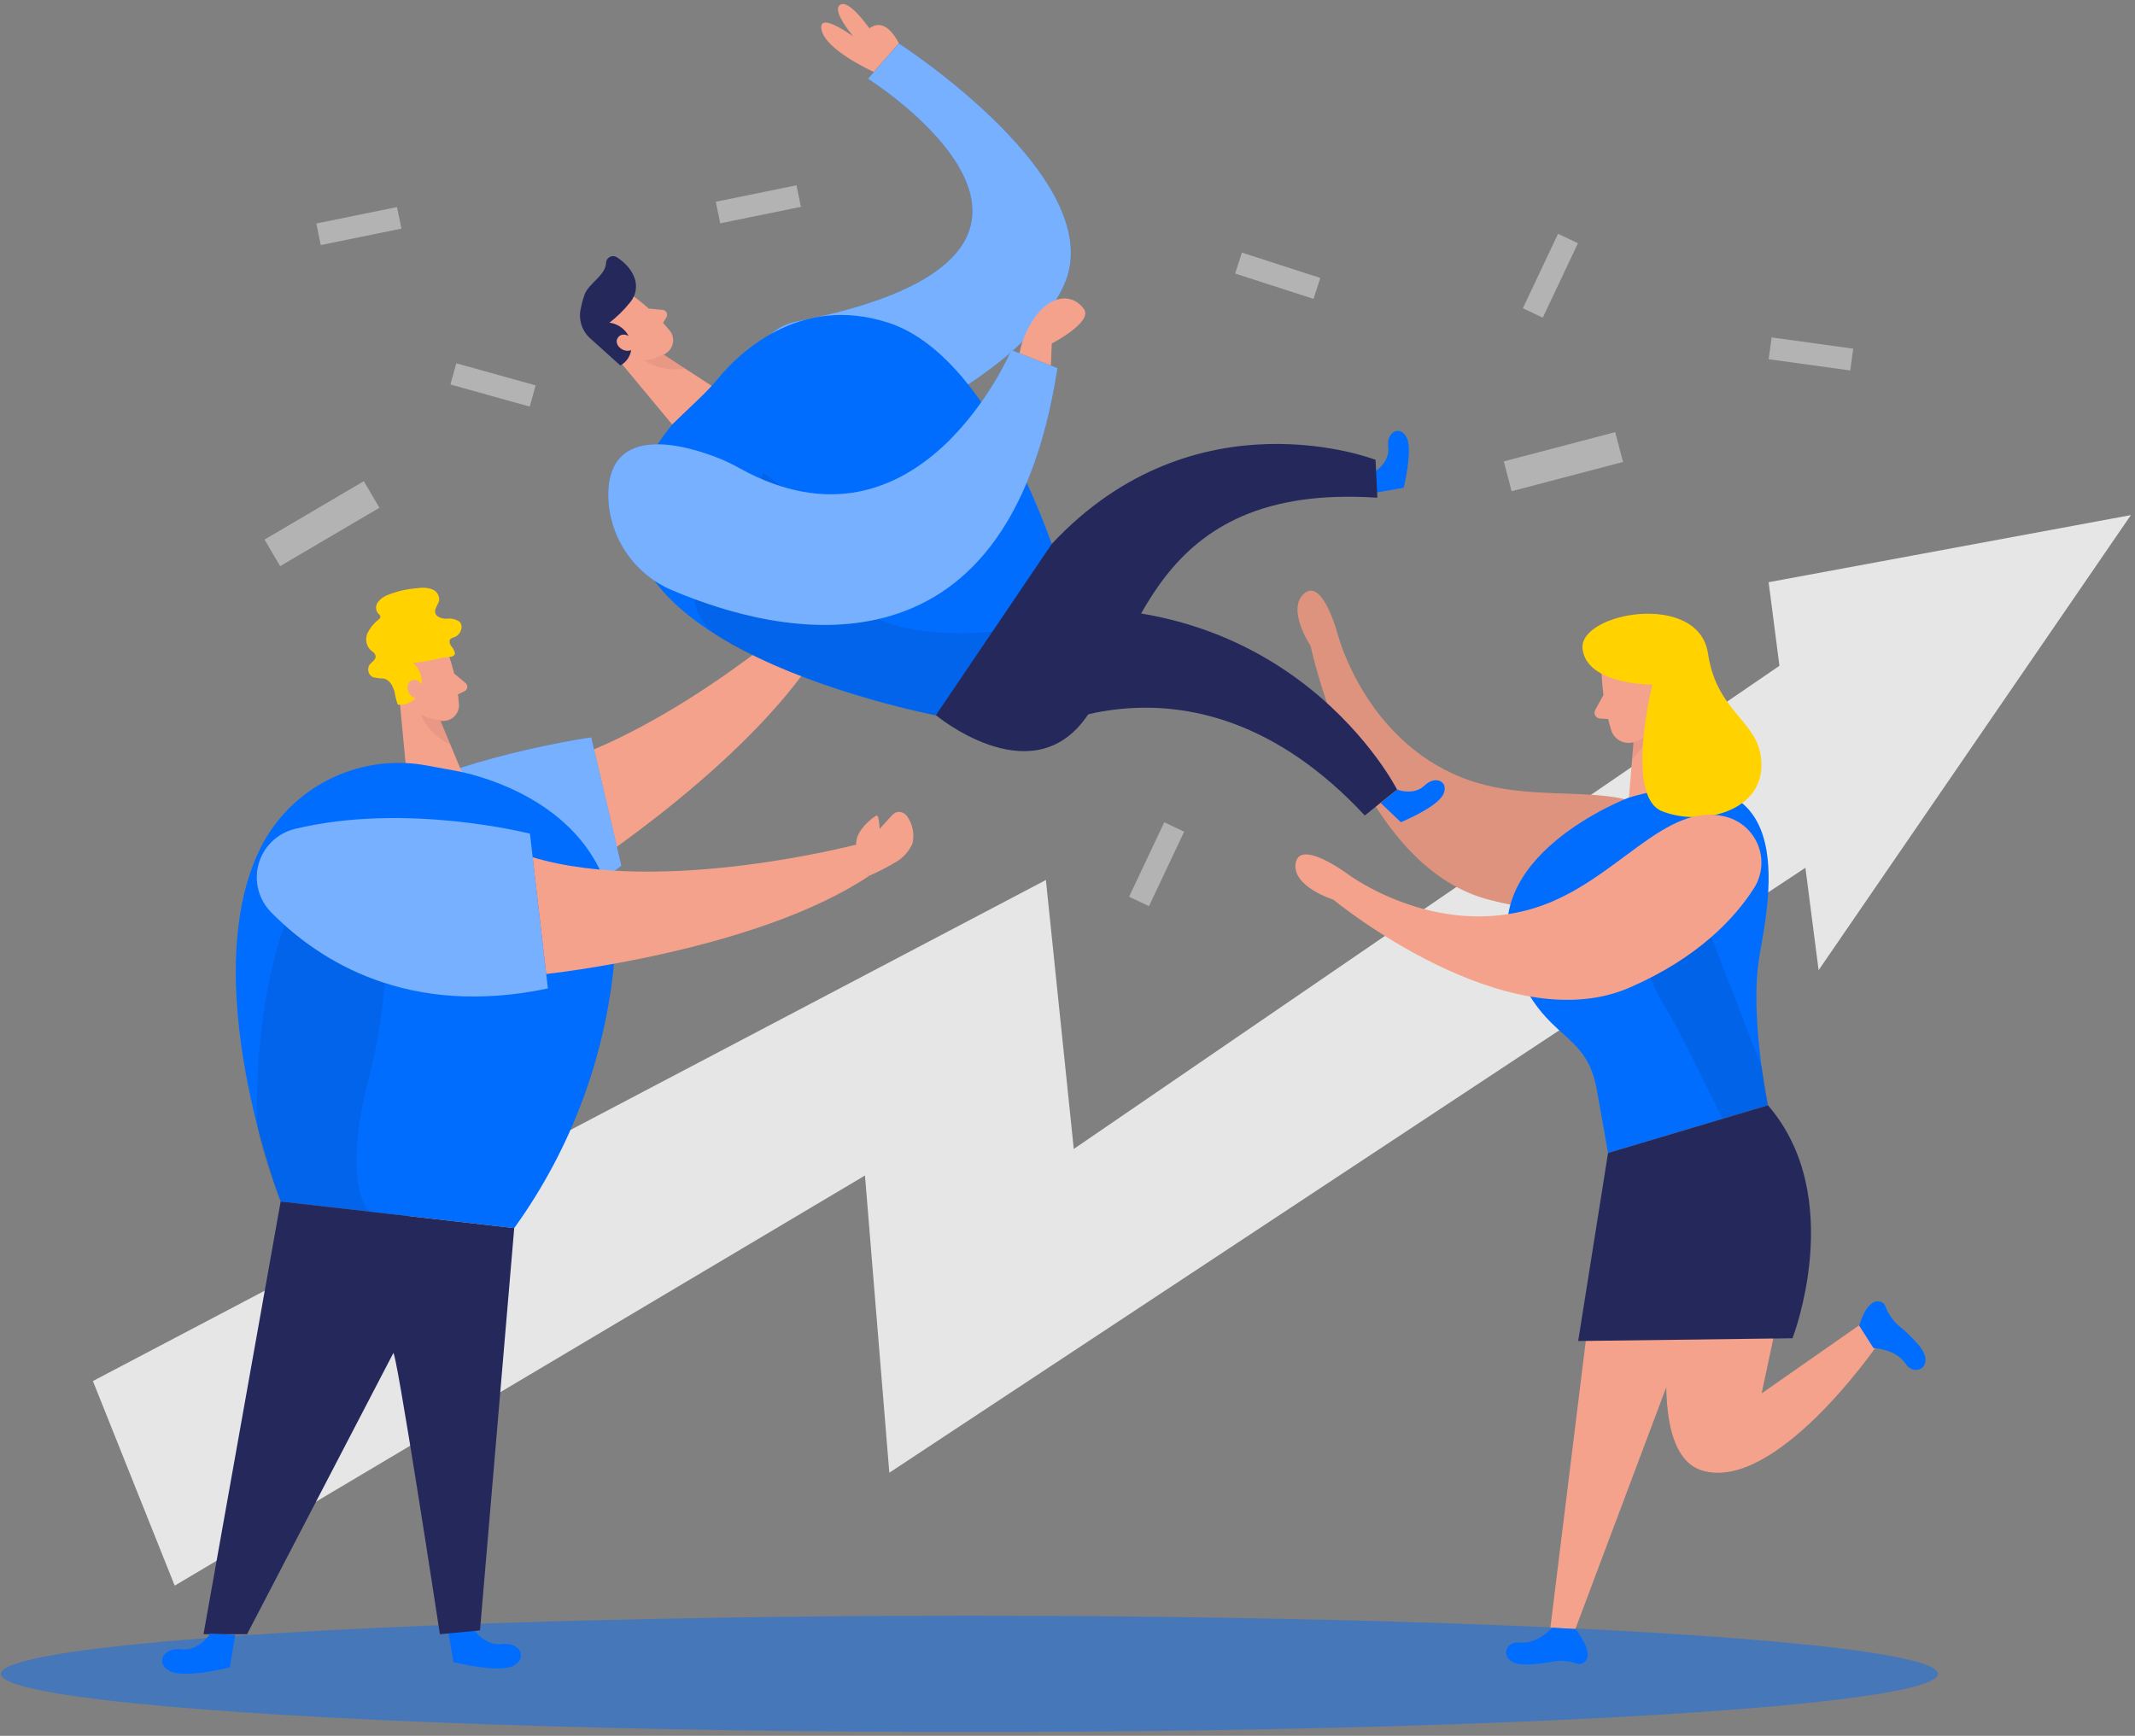 <?xml version="1.0" encoding="UTF-8"?>
<svg width="198px" height="161px" viewBox="0 0 198 161" version="1.1" xmlns="http://www.w3.org/2000/svg" xmlns:xlink="http://www.w3.org/1999/xlink">
    <rect x="0" y="0" width="198" height="161" fill="#808080" stroke="none"/>
    <title>Team success _Two Color (1)</title>
    <g id="页面-1" stroke="none" stroke-width="1" fill="none" fill-rule="evenodd">
        <g id="招商加盟" transform="translate(-551, -2839)" fill-rule="nonzero">
            <g id="1备份-2" transform="translate(0, 2656)">
                <g id="编组-34" transform="translate(360, 143)">
                    <g id="Team-success-_Two-Color-(1)" transform="translate(191, 40)">
                        <polygon id="路径" fill="#E6E6E6" points="197.618 47.775 168.658 89.985 167.434 80.486 82.476 136.594 80.218 109.028 16.202 147.068 8.615 128.091 96.996 81.619 99.582 106.566 165.025 61.751 164.023 54"></polygon>
                        <polygon id="路径" fill="#E6E6E6" points="179.721 72.369 179.341 72.618 179.629 72.153"></polygon>
                        <ellipse id="椭圆形" fill="#016DFF" opacity="0.45" cx="89.9" cy="155.251" rx="89.821" ry="5.394"></ellipse>
                        <path d="M154.845,76.67 C155.664,77.807 155.892,79.267 155.457,80.599 C155.022,81.932 153.978,82.977 152.646,83.412 C149.562,84.453 144.633,85.206 137.949,83.412 C125.786,80.139 121.544,59.898 121.544,59.898 C121.544,59.898 119.253,56.494 120.968,55.034 C122.683,53.575 124.078,58.903 124.078,58.903 C124.078,58.903 126.591,68.611 135.671,72.159 C143.049,75.04 151.317,71.799 154.845,76.67 Z" id="路径" fill="#F4A28C"></path>
                        <path d="M154.845,76.67 C155.664,77.807 155.892,79.267 155.457,80.599 C155.022,81.932 153.978,82.977 152.646,83.412 C149.562,84.453 144.633,85.206 137.949,83.412 C125.786,80.139 121.544,59.898 121.544,59.898 C121.544,59.898 119.253,56.494 120.968,55.034 C122.683,53.575 124.078,58.903 124.078,58.903 C124.078,58.903 126.591,68.611 135.671,72.159 C143.049,75.04 151.317,71.799 154.845,76.67 Z" id="路径" fill="#000000" opacity="0.09"></path>
                        <polygon id="路径" fill="#F4A28C" points="157.883 119.744 146.099 151.094 143.782 150.963 147.828 118.193"></polygon>
                        <path d="M166.118,116.327 L163.375,129.236 L172.402,122.932 L173.954,124.961 C173.954,124.961 164.645,138.381 157.889,136.398 C151.133,134.414 156.632,113.525 156.632,113.525 L166.118,116.327 Z" id="路径" fill="#F4A28C"></path>
                        <polygon id="路径" fill="#F4A28C" points="154.675 62.399 157.058 73.089 151.068 73.979 151.742 65.842"></polygon>
                        <path d="M151.52,67.616 C152.262,67.376 152.916,66.92 153.398,66.307 C153.398,66.307 153.438,68.31 151.362,70.425 L151.52,67.616 Z" id="路径" fill="#CE8172" opacity="0.31"></path>
                        <path d="M148.528,62.353 C148.593,64.211 148.905,66.051 149.458,67.826 C149.618,68.243 149.939,68.579 150.348,68.759 C150.757,68.94 151.221,68.95 151.637,68.788 C153.025,68.34 154.021,67.121 154.184,65.672 L154.839,62.654 C154.974,61.387 154.294,60.172 153.143,59.623 C151.107,58.504 148.364,60.317 148.528,62.353 Z" id="路径" fill="#F4A28C"></path>
                        <path d="M152.397,64.808 C152.397,64.808 152.272,63.499 153.241,63.499 C154.21,63.499 154.406,65.332 153.123,65.659 L152.397,64.808 Z" id="路径" fill="#F4A28C"></path>
                        <path d="M148.705,64.454 L147.945,65.842 C147.855,66.003 147.853,66.199 147.941,66.361 C148.029,66.523 148.194,66.629 148.377,66.641 L149.687,66.726 L148.705,64.454 Z" id="路径" fill="#F4A28C"></path>
                        <path d="M151.068,73.973 C151.068,73.973 136.496,79.472 140.456,89.507 C143.324,96.773 147.153,95.438 148.116,101.231 L149.13,106.933 L163.957,102.508 C163.957,102.508 162.216,94.161 163.178,88.623 C164.141,83.085 167.073,69.312 151.068,73.973 Z" id="路径" fill="#016DFF"></path>
                        <path d="M154.969,77.2 C154.969,77.2 149.314,85.127 154.315,93.225 C155.159,94.593 155.906,96.034 156.626,97.474 L159.768,103.771 L163.971,102.514 L163.388,99.012 L154.969,77.2 Z" id="路径" fill="#000000" opacity="0.09"></path>
                        <path d="M153.241,63.499 C153.241,63.499 150.662,73.829 154.118,75.23 C157.575,76.63 163.198,75.426 163.349,71.151 C163.499,66.877 159.27,66.431 158.4,60.612 C157.529,54.792 146.4,56.808 146.767,60.173 C147.134,63.538 153.241,63.499 153.241,63.499 Z" id="路径" fill="#FFD200"></path>
                        <path d="M163.957,102.514 L149.13,106.94 L146.361,124.379 L166.236,124.124 C166.236,124.124 171.335,111.031 163.957,102.514 Z" id="路径" fill="#24285B"></path>
                        <path d="M143.952,150.97 C143.952,150.97 142.584,152.521 140.954,152.344 C139.324,152.168 138.951,154.472 141.609,154.38 C142.431,154.356 143.25,154.264 144.057,154.105 C144.799,153.976 145.563,154.046 146.27,154.308 C146.553,154.388 146.856,154.287 147.035,154.053 C147.834,153.215 146.112,151.094 146.112,151.094 L143.952,150.97 Z" id="路径" fill="#016DFF"></path>
                        <path d="M173.744,125.033 C173.744,125.033 175.806,125.105 176.716,126.474 C177.626,127.842 179.629,126.657 177.875,124.68 C177.336,124.058 176.742,123.486 176.101,122.971 C175.53,122.477 175.098,121.843 174.844,121.132 C174.734,120.869 174.474,120.7 174.189,120.706 C173.037,120.621 172.428,122.958 172.428,122.958 L173.744,125.033 Z" id="路径" fill="#016DFF"></path>
                        <path d="M43.86,151.029 C43.86,151.029 44.894,152.698 46.557,152.482 C48.22,152.266 48.979,153.791 47.604,154.505 C46.23,155.218 42.047,154.158 42.047,154.158 L41.543,151.146 L43.86,151.029 Z" id="路径" fill="#016DFF"></path>
                        <path d="M53.843,80.853 C53.843,80.853 70.313,70.287 76.539,59.342 L74.444,57.038 C74.444,57.038 60.284,69.567 47.873,71.727 L53.843,80.853 Z" id="路径" fill="#F4A28C"></path>
                        <path d="M76.539,59.342 C76.572,59.342 77.848,57.738 77.894,57.627 C78.407,56.915 78.728,56.083 78.823,55.211 C78.771,54.176 78.145,53.256 77.2,52.828 C76.789,52.575 76.262,52.612 75.891,52.92 C75.775,53.059 75.689,53.219 75.635,53.391 C75.498,53.762 75.382,54.14 75.288,54.524 C75.222,54.237 75.125,53.959 75,53.692 C74.948,53.581 74.876,53.457 74.752,53.437 C74.632,53.424 74.518,53.491 74.47,53.601 C74.425,53.709 74.403,53.824 74.405,53.941 C74.372,54.596 74.326,55.25 74.307,55.905 C74.323,56.14 74.356,56.375 74.405,56.605 C74.405,56.691 74.405,56.972 74.47,57.044 L76.539,59.342 Z" id="路径" fill="#F4A28C"></path>
                        <path d="M31.514,85.461 C37.49,87.497 47.225,88.545 57.627,80.296 L54.831,68.389 C54.831,68.389 38.106,70.7 29.956,77.553 C28.688,78.64 28.104,80.324 28.427,81.962 C28.749,83.6 29.929,84.937 31.514,85.461 L31.514,85.461 Z" id="路径" fill="#016DFF"></path>
                        <path d="M31.514,85.461 C37.49,87.497 47.225,88.545 57.627,80.296 L54.831,68.389 C54.831,68.389 38.106,70.7 29.956,77.553 C28.688,78.64 28.104,80.324 28.427,81.962 C28.749,83.6 29.929,84.937 31.514,85.461 L31.514,85.461 Z" id="路径" fill="#FFFFFF" opacity="0.46"></path>
                        <path d="M41.601,60.73 C42.134,62.239 42.46,63.813 42.57,65.41 C42.57,66.21 41.924,66.86 41.124,66.863 C39.871,66.937 38.691,66.271 38.106,65.161 L36.659,62.942 C36.153,61.969 36.319,60.782 37.071,59.983 C38.335,58.445 41.104,59.047 41.601,60.73 Z" id="路径" fill="#F4A28C"></path>
                        <polygon id="路径" fill="#F4A28C" points="36.908 63.342 37.798 72.729 42.937 71.865 40.227 65.384"></polygon>
                        <path d="M40.94,61.024 C40.078,61.236 39.204,61.391 38.322,61.489 C39.029,62.134 39.286,63.137 38.976,64.042 C38.674,64.918 37.801,65.464 36.882,65.351 C36.745,64.937 36.642,64.512 36.574,64.081 C36.404,63.597 36.142,63.06 35.599,62.936 C35.259,62.928 34.921,62.886 34.59,62.811 C34.384,62.71 34.231,62.525 34.171,62.303 C34.111,62.081 34.149,61.844 34.276,61.653 C34.473,61.391 34.846,61.207 34.833,60.887 C34.82,60.566 34.512,60.442 34.309,60.232 C33.941,59.814 33.854,59.219 34.086,58.713 C34.326,58.224 34.676,57.796 35.108,57.463 C35.194,57.408 35.255,57.321 35.278,57.221 C35.278,57.07 35.14,56.972 35.042,56.861 C34.823,56.563 34.823,56.157 35.042,55.859 C35.263,55.564 35.562,55.337 35.906,55.205 C36.818,54.833 37.784,54.612 38.767,54.55 C39.205,54.471 39.656,54.507 40.076,54.655 C40.49,54.809 40.756,55.215 40.731,55.656 C40.672,56.062 40.279,56.409 40.358,56.815 C40.436,57.221 40.96,57.384 41.385,57.391 C41.813,57.324 42.25,57.419 42.61,57.659 C43.048,58.085 42.695,58.916 42.112,59.106 C41.997,59.132 41.888,59.181 41.791,59.25 C41.621,59.407 41.693,59.702 41.831,59.905 C41.99,60.079 42.109,60.287 42.178,60.514 C42.25,61.05 41.399,60.919 41.091,60.972 L40.94,61.024 Z" id="路径" fill="#FFD200"></path>
                        <path d="M39.278,63.878 C39.278,63.878 38.983,62.811 38.197,63.106 C37.412,63.4 37.831,64.939 38.963,64.801 L39.278,63.878 Z" id="路径" fill="#F4A28C"></path>
                        <path d="M42.119,62.471 L43.173,63.348 C43.292,63.448 43.353,63.603 43.333,63.758 C43.313,63.913 43.216,64.047 43.074,64.114 L42.06,64.592 L42.119,62.471 Z" id="路径" fill="#F4A28C"></path>
                        <path d="M40.881,66.772 C40.213,66.777 39.557,66.586 38.996,66.222 C39.527,67.478 40.514,68.486 41.759,69.043 L40.881,66.772 Z" id="路径" fill="#CE8172" opacity="0.31"></path>
                        <path d="M24.431,78.123 C27.449,72.708 33.603,69.843 39.69,71.02 L41.961,71.439 C41.961,71.439 58.006,73.789 57.018,88.571 C56.277,97.708 53.051,106.469 47.689,113.905 L26.028,111.443 C26.028,111.443 17.839,90.338 24.431,78.123 Z" id="路径" fill="#016DFF"></path>
                        <path d="M44.515,151.218 L47.689,113.905 L26.028,111.443 L18.873,151.572 L22.912,151.572 L36.456,125.538 C36.613,124.176 40.796,151.572 40.796,151.572 L44.515,151.218 Z" id="路径" fill="#24285B"></path>
                        <path d="M35.533,78.149 C35.533,78.149 36.973,89.455 34.263,99.785 C31.553,110.115 34.263,112.406 34.263,112.406 L26.028,111.47 C26.028,111.47 24.221,106.887 23.894,104.563 C23.567,102.239 23.763,76.814 35.533,78.149 Z" id="路径" fill="#000000" opacity="0.08"></path>
                        <path d="M25.151,84.623 C29.583,89.121 37.824,94.41 50.812,91.68 L49.149,77.324 C49.149,77.324 37.648,74.372 27.304,76.892 C25.696,77.299 24.429,78.535 23.984,80.133 C23.539,81.731 23.984,83.444 25.151,84.623 L25.151,84.623 Z" id="路径" fill="#016DFF"></path>
                        <path d="M25.151,84.623 C29.583,89.121 37.824,94.41 50.812,91.68 L49.149,77.324 C49.149,77.324 37.648,74.372 27.304,76.892 C25.696,77.299 24.429,78.535 23.984,80.133 C23.539,81.731 23.984,83.444 25.151,84.623 L25.151,84.623 Z" id="路径" fill="#FFFFFF" opacity="0.46"></path>
                        <path d="M50.655,90.338 C50.655,90.338 70.117,88.257 80.578,81.252 L79.733,78.254 C79.733,78.254 61.469,83.124 49.398,79.511 L50.655,90.338 Z" id="路径" fill="#F4A28C"></path>
                        <path d="M80.578,81.239 C81.504,80.837 82.401,80.371 83.262,79.845 C83.865,79.451 84.338,78.889 84.623,78.228 C84.824,77.37 84.65,76.468 84.146,75.747 C83.939,75.407 83.538,75.239 83.151,75.328 C82.947,75.415 82.768,75.55 82.627,75.721 C82.273,76.107 81.92,76.493 81.573,76.886 C81.572,76.526 81.528,76.168 81.442,75.819 C81.442,75.747 81.39,75.655 81.311,75.649 C81.263,75.648 81.217,75.664 81.18,75.694 C80.257,76.31 79.157,77.521 79.452,78.562 C79.668,79.341 80.362,80.467 80.578,81.239 Z" id="路径" fill="#F4A28C"></path>
                        <path d="M19.495,151.52 C19.495,151.52 18.454,153.189 16.798,152.973 C15.141,152.757 14.369,154.282 15.75,154.996 C17.132,155.709 21.308,154.649 21.308,154.649 L21.812,151.637 L19.495,151.52 Z" id="路径" fill="#016DFF"></path>
                        <path d="M160.148,75.779 C161.496,76.159 162.584,77.159 163.075,78.471 C163.566,79.784 163.403,81.252 162.635,82.424 C160.874,85.16 157.496,88.826 151.153,91.589 C139.612,96.623 123.659,83.445 123.659,83.445 C123.659,83.445 119.731,82.214 120.17,80.008 C120.608,77.802 125.014,81.088 125.014,81.088 C125.014,81.088 133.04,87.104 142.342,84.211 C149.909,81.867 154.354,74.176 160.148,75.779 Z" id="路径" fill="#F4A28C"></path>
                        <path d="M70.182,39.566 C70.937,41.016 72.248,42.098 73.814,42.566 C75.381,43.033 77.07,42.846 78.496,42.047 C84.741,38.538 95.13,34.034 98.632,26.532 C103.176,16.804 83.36,4.032 83.36,4.032 L80.499,7.306 C80.499,7.306 106.18,23.475 73.901,29.812 C69.79,30.623 68.238,35.873 70.182,39.585 L70.182,39.566 Z" id="路径" fill="#016DFF"></path>
                        <path d="M70.182,39.566 C70.937,41.016 72.248,42.098 73.814,42.566 C75.381,43.033 77.07,42.846 78.496,42.047 C84.741,38.538 95.13,34.034 98.632,26.532 C103.176,16.804 83.36,4.032 83.36,4.032 L80.499,7.306 C80.499,7.306 106.18,23.475 73.901,29.812 C69.79,30.623 68.238,35.873 70.182,39.585 L70.182,39.566 Z" id="路径" fill="#FFFFFF" opacity="0.46"></path>
                        <path d="M127.534,43.722 C127.534,43.722 128.928,42.845 128.745,41.451 C128.562,40.057 129.825,39.395 130.441,40.554 C131.056,41.713 130.179,45.241 130.179,45.241 L127.639,45.68 L127.534,43.722 Z" id="路径" fill="#016DFF"></path>
                        <path d="M129.563,73.233 C129.563,73.233 131.102,73.835 132.117,72.853 C133.131,71.871 134.408,72.493 133.845,73.685 C133.282,74.876 129.917,76.257 129.917,76.257 L128.051,74.483 L129.563,73.233 Z" id="路径" fill="#016DFF"></path>
                        <path d="M58.772,27.494 C60.054,28.426 61.203,29.527 62.189,30.767 C62.623,31.415 62.454,32.292 61.81,32.731 C60.831,33.488 59.5,33.604 58.406,33.026 L55.984,32.024 C55.037,31.516 54.513,30.468 54.674,29.406 C54.845,27.442 57.43,26.394 58.772,27.494 Z" id="路径" fill="#F4A28C"></path>
                        <polygon id="路径" fill="#F4A28C" points="56.396 32.221 62.34 39.376 66.052 35.821 60.239 32.044"></polygon>
                        <path d="M58.399,28.09 C57.847,28.774 57.216,29.392 56.52,29.929 C57.459,30.053 58.232,30.726 58.484,31.638 C58.733,32.522 58.336,33.46 57.528,33.897 L54.818,31.455 C54.004,30.774 53.631,29.699 53.849,28.66 C53.937,28.215 54.055,27.778 54.203,27.35 C54.576,26.283 56.121,25.589 56.206,24.411 C56.207,24.162 56.349,23.935 56.572,23.825 C56.796,23.715 57.063,23.742 57.26,23.894 C58.203,24.503 59.381,25.799 58.851,27.331 C58.743,27.607 58.591,27.864 58.399,28.09 Z" id="路径" fill="#24285B"></path>
                        <path d="M58.609,31.357 C58.609,31.357 57.777,30.65 57.299,31.324 C56.821,31.998 58.019,33.019 58.864,32.28 L58.609,31.357 Z" id="路径" fill="#F4A28C"></path>
                        <path d="M60.16,28.62 L61.469,28.745 C61.616,28.763 61.744,28.851 61.814,28.981 C61.883,29.112 61.884,29.268 61.816,29.399 L61.26,30.348 L60.16,28.62 Z" id="路径" fill="#F4A28C"></path>
                        <path d="M61.535,32.816 C60.993,33.19 60.353,33.397 59.695,33.412 C60.821,34.137 62.18,34.411 63.499,34.178 L61.535,32.816 Z" id="路径" fill="#CE8172" opacity="0.31"></path>
                        <path d="M62.34,39.376 L64.867,36.954 C65.482,36.365 66.064,35.742 66.608,35.088 C68.343,32.98 74.025,27.193 82.417,29.943 C92.59,33.268 98.403,53.025 98.403,53.025 L86.797,66.346 C86.797,66.346 46.478,58.818 62.34,39.376 Z" id="路径" fill="#016DFF"></path>
                        <path d="M81.036,6.671 C81.036,6.671 76.539,4.661 76.185,2.743 C75.832,0.825 79.655,3.758 79.655,3.758 C79.655,3.758 81.448,0.367 83.36,4.013 L81.036,6.671 Z" id="路径" fill="#F4A28C"></path>
                        <path d="M79.995,4.379 C79.995,4.379 76.918,1.106 77.907,0.452 C78.895,-0.203 81.278,3.574 81.278,3.574 L79.995,4.379 Z" id="路径" fill="#F4A28C"></path>
                        <path d="M86.797,66.333 C86.797,66.333 95.366,73.482 100.492,66.85 C105.617,60.219 106.501,44.731 127.737,46.164 L127.567,42.649 C127.567,42.649 110.894,36.148 97.539,50.452 L86.797,66.333 Z" id="路径" fill="#24285B"></path>
                        <path d="M93.644,69.214 C93.644,69.214 110.01,57.856 126.572,75.635 L129.563,73.233 C129.563,73.233 119.744,53.823 94.613,56.691 L93.644,69.214 Z" id="路径" fill="#24285B"></path>
                        <path d="M70.791,43.86 C70.791,43.86 74.64,45.824 77.076,53.025 C79.511,60.226 92.08,58.569 92.08,58.569 L86.797,66.372 C86.797,66.372 73.763,63.61 66.733,59.1 C59.702,54.589 70.608,44.299 70.608,44.299 L70.791,43.86 Z" id="路径" fill="#000000" opacity="0.08"></path>
                        <path d="M62.399,54.773 C71.937,58.812 93.428,64.265 98.069,34.139 L93.788,32.469 C93.788,32.469 85.278,52.652 68.598,43.434 C67.978,43.083 67.335,42.772 66.674,42.505 C63.708,41.327 56.317,39.094 56.409,46.066 C56.508,49.897 58.856,53.311 62.399,54.773 L62.399,54.773 Z" id="路径" fill="#016DFF"></path>
                        <path d="M62.399,54.773 C71.937,58.812 93.428,64.265 98.069,34.139 L93.788,32.469 C93.788,32.469 85.278,52.652 68.598,43.434 C67.978,43.083 67.335,42.772 66.674,42.505 C63.708,41.327 56.317,39.094 56.409,46.066 C56.508,49.897 58.856,53.311 62.399,54.773 L62.399,54.773 Z" id="路径" fill="#FFFFFF" opacity="0.46"></path>
                        <path d="M94.548,32.764 C94.823,31.276 95.502,29.892 96.511,28.764 C98.063,27.219 99.647,27.455 100.524,28.66 C101.401,29.864 97.539,31.861 97.539,31.861 L97.461,33.897 L94.548,32.764 Z" id="路径" fill="#F4A28C"></path>
                        <rect id="矩形" fill="#E6E6E6" opacity="0.5" transform="translate(29.861, 48.569) rotate(-30.46) translate(-29.861, -48.569) " x="24.519" y="47.139" width="10.683" height="2.861"></rect>
                        <rect id="矩形" fill="#E6E6E6" opacity="0.5" transform="translate(144.99, 42.82) rotate(165.28) translate(-144.99, -42.82) " x="139.648" y="41.389" width="10.683" height="2.861"></rect>
                        <rect id="矩形" fill="#E6E6E6" opacity="0.5" transform="translate(118.495, 25.575) rotate(-162.08) translate(-118.495, -25.575) " x="114.675" y="24.554" width="7.639" height="2.042"></rect>
                        <rect id="矩形" fill="#E6E6E6" opacity="0.5" transform="translate(143.784, 25.575) rotate(-64.71) translate(-143.784, -25.575) " x="139.964" y="24.554" width="7.639" height="2.042"></rect>
                        <rect id="矩形" fill="#E6E6E6" opacity="0.5" transform="translate(107.266, 80.157) rotate(-64.71) translate(-107.266, -80.157) " x="103.446" y="79.135" width="7.639" height="2.042"></rect>
                        <rect id="矩形" fill="#E6E6E6" opacity="0.5" transform="translate(167.946, 32.827) rotate(-172.13) translate(-167.946, -32.827) " x="164.126" y="31.806" width="7.639" height="2.042"></rect>
                        <rect id="矩形" fill="#E6E6E6" opacity="0.5" transform="translate(45.722, 35.703) rotate(-164.42) translate(-45.722, -35.703) " x="41.902" y="34.682" width="7.639" height="2.042"></rect>
                        <rect id="矩形" fill="#E6E6E6" opacity="0.5" transform="translate(70.328, 18.949) rotate(168.48) translate(-70.328, -18.949) " x="66.508" y="17.928" width="7.639" height="2.042"></rect>
                        <rect id="矩形" fill="#E6E6E6" opacity="0.5" transform="translate(33.281, 20.966) rotate(168.48) translate(-33.281, -20.966) " x="29.461" y="19.944" width="7.639" height="2.042"></rect>
                    </g>
                </g>
            </g>
        </g>
    </g>
</svg>